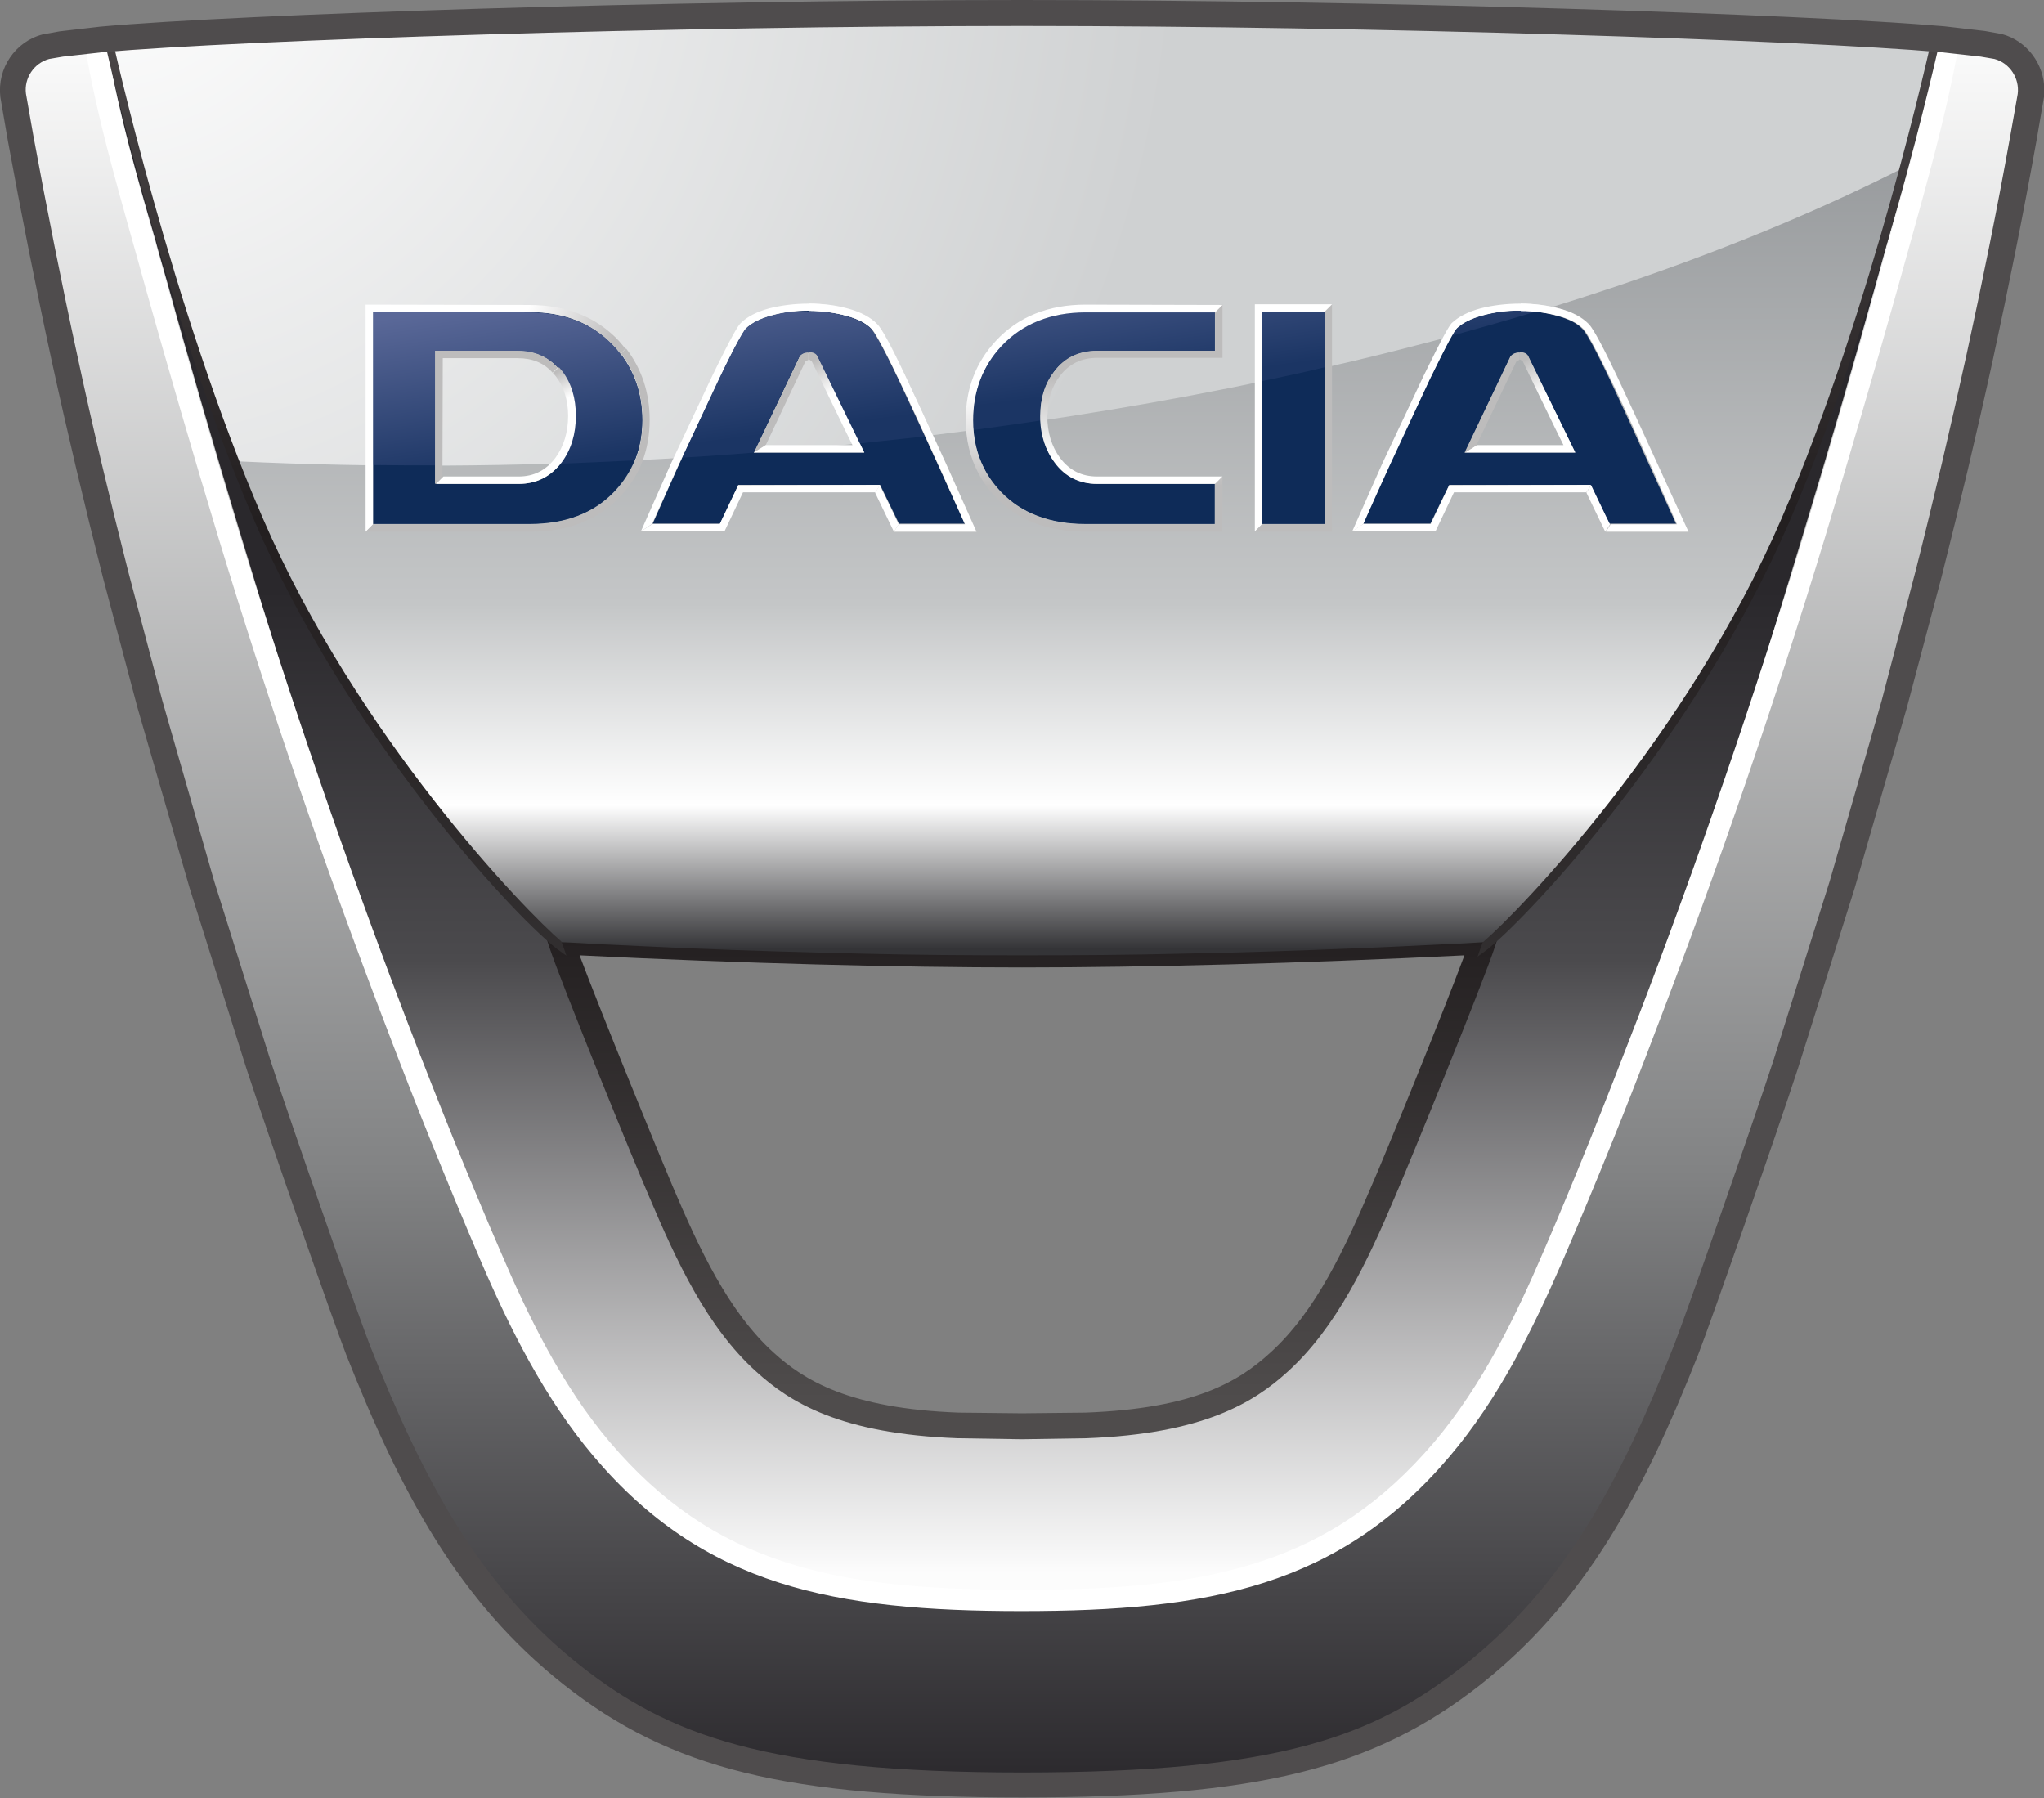 <?xml version="1.0" encoding="utf-8"?>
<!-- Generator: Adobe Illustrator 27.5.0, SVG Export Plug-In . SVG Version: 6.00 Build 0)  -->
<svg version="1.1" id="Layer_1" xmlns="http://www.w3.org/2000/svg" xmlns:xlink="http://www.w3.org/1999/xlink" x="0px" y="0px"
	 viewBox="0 0 606.6 533.6" style="enable-background:new 0 0 606.6 533.6;" xml:space="preserve">
<rect x="0" y="0" width="606.6" height="533.6" fill="#808080" stroke="none"/>
<style type="text/css">
	.st0{fill:url(#SVGID_1_);}
	.st1{fill:url(#SVGID_00000116943398732670327440000000292065401273853623_);}
	.st2{fill:url(#SVGID_00000080907347409279293390000001451098488723530660_);}
	.st3{fill:url(#SVGID_00000064327298832142099450000008793262637827074188_);}
	.st4{fill:url(#SVGID_00000065770776206170673060000004447157121962274471_);}
	.st5{fill:url(#SVGID_00000116952364716621004410000006202137237539435435_);}
	.st6{fill:#0E2B58;}
	.st7{fill:url(#SVGID_00000144331188492609125700000008339184853413411005_);}
	.st8{fill:#BDBCBC;}
	.st9{fill:url(#SVGID_00000070809367094761373460000014124115631703718325_);}
	.st10{fill:url(#SVGID_00000044170500303998283110000009949708669944490903_);}
	.st11{fill:url(#SVGID_00000175302813392268037320000015798474607796627083_);}
	.st12{fill:#FFFFFF;}
	.st13{fill:url(#SVGID_00000002357424635503611600000014424354019122691469_);}
	.st14{fill:url(#SVGID_00000124132928643021313930000010384526720289666460_);}
	.st15{fill:url(#SVGID_00000075882093454278944490000002530095557406211225_);}
	.st16{fill:url(#SVGID_00000075143830293494941820000008929851648154313105_);}
	.st17{fill:url(#SVGID_00000033334168795552350630000009662790709861158279_);}
	.st18{fill:url(#SVGID_00000019647106927511218940000002443407992879888282_);}
	.st19{fill:#4F4C4D;}
</style>
<linearGradient id="SVGID_1_" gradientUnits="userSpaceOnUse" x1="302.725" y1="399.433" x2="303.725" y2="399.433" gradientTransform="matrix(3.220769e-14 525.991 525.991 -3.220769e-14 -209795.359 -159226.828)">
	<stop  offset="0" style="stop-color:#FFFFFF"/>
	<stop  offset="0.653" style="stop-color:#828384"/>
	<stop  offset="1" style="stop-color:#2A282C"/>
</linearGradient>
<path class="st0" d="M30,11.7c-4.3,0.4-8.3,0.8-11.8,1.4c-1.6,0.2-3.7,0.5-4.6,0.8C7,15.5,3.1,22.1,3.9,28.4
	c0.1,0.3,1.7,9.6,2.2,12.5c7.9,43.4,17.3,86.6,28.2,129.4c3.3,13,6.7,25.8,10.3,38.7c2.6,9.5,10.6,37.5,15.4,53.5
	c5.4,17.8,10.9,35.6,16.7,53.3c6.3,19.3,26.1,75.7,29.6,84.7c16.1,41,33.4,72.7,63.4,96.4c29,23,59.9,32.8,133.7,32.8
	c73.8,0,104.6-9.8,133.6-32.8c30.1-23.7,47.2-55.4,63.4-96.4c3.6-9,23.3-65.4,29.6-84.7c5.8-17.7,11.4-35.5,16.8-53.3
	c5.3-17.8,10.4-35.6,15.4-53.5c3.6-12.9,7-25.8,10.3-38.7c10.9-42.8,20.3-85.9,28.2-129.4c0.5-3,2.1-12.2,2.2-12.5
	c0.8-6.3-3.1-12.8-9.7-14.5c-1-0.3-3-0.6-4.6-0.8c-3.9-0.6-7.9-1-11.8-1.4c-40-3.5-167-7.9-273.2-7.9S70.2,8.1,30,11.7 M440.1,279.5
	c-3.7,11.1-25.8,65.3-29.6,74.1c-8.4,19.6-17.1,38.2-31,50.7c-10,9.1-24.3,17.5-57.3,18.7c-6.3,0.3-14.5,0.3-19,0.3
	c-4.5,0-12.7,0-19-0.3c-33-1.2-47.3-9.6-57.3-18.7c-13.9-12.5-22.6-31.1-31-50.7c-3.8-8.9-25.9-63-29.6-74.1
	c45.2,2.3,95.3,3.9,136.8,3.9S395,281.7,440.1,279.5"/>
<linearGradient id="SVGID_00000064331963004718360090000015801446222551122331_" gradientUnits="userSpaceOnUse" x1="302.15" y1="403.516" x2="303.15" y2="403.516" gradientTransform="matrix(2.281180e-14 -372.545 -372.545 -2.281180e-14 150630.969 113033.586)">
	<stop  offset="0" style="stop-color:#FCFCFC"/>
	<stop  offset="0.492" style="stop-color:#4B4A4D"/>
	<stop  offset="0.789" style="stop-color:#2A282C"/>
	<stop  offset="1" style="stop-color:#2A282C"/>
</linearGradient>
<path style="fill:url(#SVGID_00000064331963004718360090000015801446222551122331_);" d="M46,70.8c1.2,4.6,2.5,8.9,3.7,13.2
	c6.8,24.6,14,49.1,21.4,73.6c14.5,47.9,29.6,96.7,48.1,145.3c9.8,25.8,19,48.5,28.1,69.4c8,18.6,18.1,39.8,32.9,57.3
	c15.1,17.7,31.7,29.1,52.4,35.7c18,5.8,39.1,8.2,70.7,8.2s52.7-2.4,70.7-8.3c20.7-6.6,37.3-18,52.4-35.7
	c14.8-17.5,24.9-38.7,32.9-57.3c9.1-20.9,18.2-43.6,28-69.4c18.6-48.6,33.6-97.4,48.1-145.3c7.4-24.4,14.6-49,21.4-73.6
	c1-3.7,2.1-7.5,3.1-11.3c5.3-18.8,10.7-38.1,14.2-56.5c-5,17.5-25,84.2-48.5,138.5c-28.1,65-73.3,117.1-84.5,126.1l-0.5,0.4
	l-1.9,1.3c-0.6,1.7-1.1,3.3-1.3,3.8c-1.1,2.8-2.2,5.5-3.2,8.2c-6.6,17.2-13.5,34.4-20.7,51.4c-4.8,11.2-9.5,22.5-15.4,33.2
	c-5.5,9.9-12,19.4-20.8,26.7c-8.9,7.4-19.5,12-30.8,14.3c-11.8,2.5-24,2.8-36.2,2.9H296c-12.1-0.1-24.3-0.4-36.2-2.9
	c-11.3-2.4-22-6.9-30.8-14.3c-8.7-7.3-15.3-16.8-20.8-26.7c-5.9-10.7-10.6-22-15.4-33.2c-4.8-11.4-9.4-22.8-14-34.2
	c-2.3-5.7-4.5-11.4-6.7-17.2c-1-2.7-2.1-5.5-3.2-8.2c-0.5-1.3-0.9-2.5-1.3-3.8l-1.9-1.3l-0.5-0.4c-11.2-9-57.4-63.5-85.5-128.6
	C56.2,97.4,36.8,31.8,32.2,15.6C35.2,33.1,40.6,52.3,46,70.8"/>
<linearGradient id="SVGID_00000091003671628192303870000004342178778375732626_" gradientUnits="userSpaceOnUse" x1="1076.019" y1="-10.703" x2="1166.402" y2="-10.703" gradientTransform="matrix(6.157 0 0 -6.157 -6600.268 178.924)">
	<stop  offset="0" style="stop-color:#FFFFFF"/>
	<stop  offset="1" style="stop-color:#FFFFFF"/>
</linearGradient>
<path style="fill:url(#SVGID_00000091003671628192303870000004342178778375732626_);" d="M560.1,72.8L557,84.1
	c-6.8,24.6-14,49.1-21.4,73.6c-14.9,48.8-31.4,97.1-49.7,144.8c-9.8,25.5-18.8,48-27.8,68.8c-7.9,18.4-17.9,39.5-32.6,56.8
	c-15,17.6-31.5,28.9-52,35.5c-17.9,5.8-38.9,8.2-70.2,8.2s-52.3-2.4-70.2-8.2c-20.5-6.6-37-17.9-52-35.5
	c-14.7-17.3-24.7-38.4-32.6-56.8c-9-20.8-18.1-43.3-27.9-68.8c-18.2-47.7-34.8-96-49.7-144.8c-7.4-24.4-14.6-49-21.4-73.6
	c-1.2-4.3-2.4-8.6-3.7-13.2c-5.8-20.1-11.6-40.8-14.5-59.3L30,11.7c-1.7,0.1-3.4,0.3-5,0.5c3.6,23.2,11.8,49.9,18.3,73.6
	c6.9,24.6,14.1,49.2,21.5,73.7c14.9,49,31.5,97.4,49.8,145.2c8.8,23.2,18.1,46.2,27.9,69.1c8.9,20.7,19.1,41.1,33.7,58.4
	c32.7,38.6,71.4,45.9,127,45.9c55.6,0,94.3-7.3,127-45.9c14.6-17.2,24.7-37.7,33.7-58.4c9.8-22.8,19.1-45.8,27.9-69.1
	c18.3-47.8,34.9-96.2,49.8-145.2c7.4-24.5,14.6-49.1,21.5-73.7c6.5-23.7,14.3-49.6,18.4-73.6c-1.7-0.2-3.4-0.4-5-0.5l-1.4-0.1
	C571.8,31.3,565.9,52.4,560.1,72.8"/>
<linearGradient id="SVGID_00000084514922997014893470000002003437919176112814_" gradientUnits="userSpaceOnUse" x1="301.589" y1="407.509" x2="302.589" y2="407.509" gradientTransform="matrix(0 -139.493 -139.493 0 57147.824 42485.082)">
	<stop  offset="0" style="stop-color:#4F4C4C"/>
	<stop  offset="1" style="stop-color:#231F20"/>
</linearGradient>
<path style="fill:url(#SVGID_00000084514922997014893470000002003437919176112814_);" d="M439.9,275.7c-50.4,2.4-98.8,3.8-136.6,3.8
	c-37.7,0-86.2-1.4-136.6-3.8l-5.5-0.3l1.7,5.3c3.7,11.3,25.8,65.4,29.7,74.3c8.1,19.1,17.2,38.9,31.9,52.1
	c9.9,9,24.8,18.4,59.7,19.7l19.1,0.3l19.1-0.3c34.9-1.3,49.8-10.7,59.7-19.7c14.6-13.2,23.8-32.9,31.9-52c3.9-9,26-63,29.7-74.3
	l1.7-5.3L439.9,275.7z M434.6,283.5c-6.4,17.3-24.2,60.8-27.6,68.5c-7.8,18.3-16.5,37.2-30,49.4c-9.3,8.5-22.4,16.6-54.9,17.8
	l-18.8,0.2l-18.8-0.2c-32.5-1.2-46-9.7-54.9-17.8c-13.5-12.2-22.2-31.1-30-49.4c-3.3-7.7-21.1-51.2-27.6-68.5
	c48.4,2.4,94.8,3.6,131.3,3.6S386.2,285.9,434.6,283.5"/>
<linearGradient id="SVGID_00000066499445773980310440000003774000013785581972_" gradientUnits="userSpaceOnUse" x1="302.038" y1="404.311" x2="303.038" y2="404.311" gradientTransform="matrix(0 -279.54 -279.54 0 113324.203 84714.961)">
	<stop  offset="0" style="stop-color:#343437"/>
	<stop  offset="4.000000e-03" style="stop-color:#343437"/>
	<stop  offset="0.157" style="stop-color:#FFFFFF"/>
	<stop  offset="0.371" style="stop-color:#C4C6C7"/>
	<stop  offset="1" style="stop-color:#8A8D90"/>
</linearGradient>
<path style="fill:url(#SVGID_00000066499445773980310440000003774000013785581972_);" d="M33,11.5c0,0,12.9,59.3,34.1,116.3l0.1,0.1
	h-0.1c3.3,8.9,6.9,17.7,10.5,26.3c27.6,63.9,76.4,114.8,88.9,125.4c3.3,0.1,8.1,0.4,11.4,0.6c8.7,0.4,17.5,0.8,26.2,1.2
	c17.2,0.7,34.4,1.2,51.7,1.6c15.9,0.4,31.7,0.5,47.6,0.5c15.9,0,31.7-0.1,47.6-0.5c17.2-0.3,34.4-0.9,51.7-1.6
	c8.7-0.3,17.5-0.8,26.2-1.2c3.3-0.1,8.1-0.4,11.4-0.6c12.5-10.6,61.3-61.6,88.9-125.4c14.7-34.1,26.5-72.7,34.3-101.2l-0.1,0.1
	l0.1-0.1c6.6-24.5,10.4-41.4,10.4-41.4c-90-5.5-180.2-7.6-270.4-7.7C213.1,3.8,123,6,33,11.5"/>
<radialGradient id="SVGID_00000168817197339286670090000015033241889320381070_" cx="1076.985" cy="33.322" r="56.281" gradientTransform="matrix(6.157 0 0 -6.157 -6600.268 178.924)" gradientUnits="userSpaceOnUse">
	<stop  offset="0" style="stop-color:#FFFFFF"/>
	<stop  offset="0.924" style="stop-color:#CFD1D2"/>
	<stop  offset="1" style="stop-color:#CFD1D2"/>
</radialGradient>
<path style="fill:url(#SVGID_00000168817197339286670090000015033241889320381070_);" d="M33,11.4L33,11.4
	c0,0.1,12.9,59.4,34.1,116.4l0.1,0.1h-0.1c1.2,3,2.3,6,3.5,9c40.2,1.9,82.2,1.7,125.5-0.7c147.5-8.2,278.6-40.8,368-86
	c6.2-23,9.7-38.7,9.7-38.7c-42.9-3.5-166.6-7.7-270.4-7.7C199.6,3.8,75.9,7.9,33,11.4"/>
<path class="st6" d="M240.1,92.2c-4,0-7.8,0.6-11.2,1.5c-3.3,0.9-5.8,2.2-7.5,3.8c-0.6,0.7-2.7,3.9-8.1,15l-12.1,26l-7.5,16.9h20
	c0.5-1.1,5.4-11.5,5.4-11.5h42.1l5.6,11.5h19.6c-1.2-2.6-7.7-16.9-7.7-16.9c-5-11-8.9-19.8-11.9-26.2c-5.6-11.7-7.5-14.2-8.1-14.8
	c-1.6-1.7-4.2-2.9-7.5-3.8C247.8,92.8,244,92.2,240.1,92.2L240.1,92.2z M451.1,92.2c-4,0-7.8,0.6-11.2,1.5c-3.3,0.9-6,2.2-7.7,3.8
	c-0.7,0.7-2.5,3.9-7.9,15l-12.3,26c0,0-6.4,14.4-7.5,16.9h20c0.5-1.1,5.6-11.5,5.6-11.5h41.9l5.6,11.5h19.8
	c-1.2-2.6-7.7-16.9-7.7-16.9c-5-11-9.1-19.8-12.1-26.2c-5.6-11.7-7.4-14.2-8.1-14.8c-1.6-1.7-4.2-2.9-7.5-3.8
	C458.7,92.8,455.1,92.2,451.1,92.2L451.1,92.2z M110.7,92.6v62.9h46.4c10.7,0,19.1-3.2,25.2-9.6c5.4-5.7,8.3-12.7,8.3-21.2
	c0-8.6-2.9-16.1-8.5-22.1c-6.2-6.7-14.6-10-25-10L110.7,92.6z M322.2,92.6c-10.4,0-18.8,3.3-25,10c-5.6,6-8.5,13.5-8.5,22.1
	c0,8.4,2.8,15.4,8.3,21.2c6.1,6.4,14.6,9.6,25.2,9.6h38.3v-11.9h-34.8c-5.3,0-9.6-2.1-12.7-6.3c-2.8-3.8-4.2-8.5-4.2-13.9
	c0-5.2,1.3-9.5,4-13.1c3.1-4,7.5-6.2,12.9-6.2h34.8V92.6L322.2,92.6z M374.5,92.6v62.9h18.7V92.6L374.5,92.6z M129.2,104.1h24.6
	c5.4,0,9.6,2.1,12.7,6.2c2.7,3.5,4.2,7.9,4.2,13.1c0,5.4-1.4,10.1-4.2,13.9c-3.2,4.3-7.4,6.3-12.7,6.3h-24.6L129.2,104.1z
	 M240.1,104.7c1.8,0,2.5,0.8,2.7,1.3l13.7,28.3h-32.7l13.5-28.5C237.7,105,238.7,104.7,240.1,104.7z M451.1,104.7
	c1.8,0,2.3,0.8,2.5,1.3l13.9,28.3h-32.7l13.5-28.5C448.8,105,449.8,104.7,451.1,104.7L451.1,104.7z"/>
<linearGradient id="SVGID_00000049904686995180499180000014969680035676239011_" gradientUnits="userSpaceOnUse" x1="302.594" y1="382.798" x2="303.594" y2="382.798" gradientTransform="matrix(6.545 48.621 48.621 -6.545 -20315.002 -12134.225)">
	<stop  offset="0" style="stop-color:#5A6898"/>
	<stop  offset="1" style="stop-color:#1B3564"/>
</linearGradient>
<path style="fill:url(#SVGID_00000049904686995180499180000014969680035676239011_);" d="M439.8,93.7c-3.2,0.9-5.8,2.2-7.5,3.9
	c-0.5,0.6-0.9,1.3-1.3,2c8.3-2.3,16.5-4.6,24.7-7.1c-1.5-0.1-3-0.3-4.6-0.3C447,92.2,443.3,92.7,439.8,93.7 M228.8,93.7
	c-3.3,0.9-5.9,2.2-7.5,3.9c-0.6,0.6-2.6,3.8-8,15l-10.9,23.2c7.1-0.4,14.2-0.9,21.3-1.5l13.5-28.4c0.6-0.8,1.5-1.2,2.9-1.2
	c1.8,0,2.4,0.8,2.6,1.4l12.3,25.5c6.5-0.7,13-1.4,19.5-2.1c-2.5-5.7-5.2-11.3-7.9-16.9c-5.6-11.7-7.4-14.3-8-14.9
	c-1.7-1.7-4.2-3-7.5-3.9c-3.6-1-7.4-1.5-11.2-1.4C236,92.2,232.2,92.7,228.8,93.7 M374.6,92.6v20.5c6.2-1.3,12.4-2.6,18.5-4.1V92.6
	H374.6z M322.2,92.6c-10.4,0-18.8,3.3-25,10c-5.5,6-8.4,13.4-8.4,22.1c0,1,0.1,1.9,0.1,2.9c6.6-0.9,13.3-1.8,19.8-2.8l-0.1-1.4
	c0-5.2,1.5-9.6,4.2-13.2c3.1-4.1,7.4-6.1,12.8-6.1h34.9V92.6L322.2,92.6 M110.7,92.6V138c6.1,0.1,12.3,0.1,18.5,0.1v-33.9h24.5
	c5.4,0,9.8,2,12.8,6.1c2.7,3.5,4.1,8,4.1,13.2c0,5.4-1.4,10-4.2,13.8l-0.2,0.3c7.3-0.3,14.7-0.6,22.2-1c1.5-3.8,2.2-7.8,2.2-11.8
	c0-8.7-2.8-16.1-8.4-22.1c-6.2-6.6-14.6-10-25-10L110.7,92.6"/>
<path class="st8" d="M131.4,106.3h22.3c4.3,0,7.7,1.4,10.3,4.3l1.5-1.5c-3-3.3-7-5-11.9-5h-24.5v39.5l2.2-2.2"/>
<linearGradient id="SVGID_00000089549536717894492130000000768475825280211882_" gradientUnits="userSpaceOnUse" x1="338.87" y1="501.556" x2="339.87" y2="501.556" gradientTransform="matrix(-3.942 -7.438 -7.438 3.942 5215.25 671.976)">
	<stop  offset="0" style="stop-color:#FFFFFF"/>
	<stop  offset="1" style="stop-color:#BDBCBC"/>
</linearGradient>
<path style="fill:url(#SVGID_00000089549536717894492130000000768475825280211882_);" d="M164.1,110.7l0.8,0.9
	c2.4,3.1,3.7,7.1,3.7,11.8c0,4.9-1.3,9.1-3.8,12.5c-2.8,3.7-6.4,5.5-10.9,5.5h-22.3l-2.2,2.2h24.5c5.3,0,9.6-2.2,12.8-6.4
	c2.8-3.8,4.2-8.4,4.2-13.8c0-5.2-1.3-9.6-4-13.2l-1-1.2L164.1,110.7z"/>
<linearGradient id="SVGID_00000119832068859451456750000009808804888292808836_" gradientUnits="userSpaceOnUse" x1="274.008" y1="384.569" x2="275.008" y2="384.569" gradientTransform="matrix(25.279 10.299 10.299 -25.279 -10744.947 7025.938)">
	<stop  offset="0" style="stop-color:#FFFFFF"/>
	<stop  offset="1" style="stop-color:#BDBCBC"/>
</linearGradient>
<path style="fill:url(#SVGID_00000119832068859451456750000009808804888292808836_);" d="M108.5,90.4v67.4l2.2-2.2v-63h46.4
	c10.5,0,18.8,3.4,25,10c0.8,0.8,1.4,1.6,2,2.4l1.5-1.5c-0.6-0.8-1.2-1.5-1.9-2.3c-6.6-7.1-15.6-10.7-26.7-10.7L108.5,90.4z"/>
<path class="st8" d="M184,147.4c5.8-6.1,8.8-13.8,8.8-22.8c0-8.1-2.4-15.2-7-21.2l-1.5,1.5c4.2,5.6,6.4,12.2,6.4,19.7
	c0,8.5-2.7,15.6-8.2,21.3c-6.1,6.4-14.6,9.7-25.2,9.7h-46.5l-2.2,2.2h48.6C168.5,157.8,177.5,154.3,184,147.4"/>
<linearGradient id="SVGID_00000119079571519416613180000004760898428122250124_" gradientUnits="userSpaceOnUse" x1="259.842" y1="382.716" x2="260.842" y2="382.716" gradientTransform="matrix(18.668 5.124 5.124 -18.668 -6581.378 5940.391)">
	<stop  offset="0" style="stop-color:#FFFFFF"/>
	<stop  offset="1" style="stop-color:#BDBCBC"/>
</linearGradient>
<path style="fill:url(#SVGID_00000119079571519416613180000004760898428122250124_);" d="M228.3,91.5c-3.7,1-6.6,2.5-8.5,4.4
	c-0.8,0.8-2.4,3.3-8.4,15.6l-12.3,26.1l-8.9,20.1l3.3-2.2c1.2-2.6,7.6-16.9,7.6-16.9l12.3-26.2c5.3-11.1,7.3-14.3,7.9-15
	c1.7-1.6,4.3-2.9,7.5-3.8c3.7-1,7.4-1.5,11.2-1.4h0.1c3.7,0,7.4,0.5,11,1.5c3.3,0.9,5.9,2.1,7.5,3.9c0.5,0.6,2.4,3.2,8,14.9
	c4.1,8.7,8.1,17.4,12.1,26.1c0,0,6.5,14.4,7.7,17h-19.7l-1.4,2.2h24.5l-9-20.1c-4-8.8-8-17.5-12.1-26.2c-6-12.3-7.7-14.8-8.5-15.5
	c-1.9-1.9-4.7-3.4-8.4-4.4c-3.8-1-7.7-1.5-11.6-1.5h-0.1C235.8,90.1,231.9,90.6,228.3,91.5"/>
<path class="st12" d="M280.8,137.7c-5-11-9.1-19.8-12.1-26.2c-5.9-12.4-7.7-14.8-8.5-15.5c-1.9-1.9-4.7-3.4-8.4-4.4
	c-3.6-1-7.5-1.5-11.6-1.5v2.2c3.9,0,7.6,0.5,11,1.4c3.3,0.9,5.8,2.2,7.5,3.9c0.6,0.6,2.4,3.2,8,14.9c3.1,6.4,7.1,15.1,12.1,26.1
	l7.6,17h-19.7l-1.4,2.2h24.5"/>
<path class="st12" d="M219.1,144l-5.5,11.5h-20l-3.4,2.2l1.7,0H215l5.5-11.6h39.3l1.4-2.2"/>
<path class="st8" d="M239,107.3l0.9-0.5v-2.2c-1.2,0-2.1,0.5-2.6,1.3l-13.6,28.5l3.5-2.2C228.5,129.4,239,107.3,239,107.3"/>
<linearGradient id="SVGID_00000166646267787940587730000006865388805252524183_" gradientUnits="userSpaceOnUse" x1="326.97" y1="477.153" x2="327.97" y2="477.153" gradientTransform="matrix(-4.909 -10.131 -10.131 4.909 6673.719 1092.885)">
	<stop  offset="0" style="stop-color:#FFFFFF"/>
	<stop  offset="1" style="stop-color:#BDBCBC"/>
</linearGradient>
<path style="fill:url(#SVGID_00000166646267787940587730000006865388805252524183_);" d="M239.9,104.6v2.1h0.2l0.8,0.5
	c0,0,10.7,22.2,12.1,24.9h-25.8l-3.5,2.2h32.8l-13.8-28.3c-0.2-0.6-0.8-1.5-2.6-1.5H239.9 M242.7,106L242.7,106l0.1,0.1L242.7,106z"
	/>
<path class="st12" d="M261.1,144l-1.4,2.2c0.5,1.1,5.6,11.6,5.6,11.6l1.4-2.2C266.2,154.5,261.1,144,261.1,144"/>
<linearGradient id="SVGID_00000160894510960220680430000014301531030829842854_" gradientUnits="userSpaceOnUse" x1="297.342" y1="437.707" x2="298.342" y2="437.707" gradientTransform="matrix(0 -24.34 -24.34 0 10989.738 7373.281)">
	<stop  offset="0" style="stop-color:#FFFFFF"/>
	<stop  offset="1" style="stop-color:#BDBCBC"/>
</linearGradient>
<path style="fill:url(#SVGID_00000160894510960220680430000014301531030829842854_);" d="M360.6,92.5v11.6h-35
	c-5.4,0-9.7,2-12.7,6.1c-2.8,3.5-4.2,8-4.2,13.2v1.2c0.2,4.8,1.6,9,4.2,12.5c3.1,4.3,7.4,6.5,12.7,6.5h35l2.2-2.2h-37.2
	c-4.6,0-8.2-1.8-11-5.5c-2.5-3.4-3.8-7.6-3.8-12.5l0.1-0.6c0.1-4.4,1.3-8.2,3.7-11.3c2.7-3.5,6.3-5.3,11-5.3h37.2V90.4L360.6,92.5"
	/>
<linearGradient id="SVGID_00000067218525800753530660000000760802632754905520_" gradientUnits="userSpaceOnUse" x1="307.077" y1="368.476" x2="308.077" y2="368.476" gradientTransform="matrix(0 27.272 27.272 0 -9724.353 -8257.691)">
	<stop  offset="0" style="stop-color:#FFFFFF"/>
	<stop  offset="1" style="stop-color:#BDBCBC"/>
</linearGradient>
<path style="fill:url(#SVGID_00000067218525800753530660000000760802632754905520_);" d="M322.2,90.4c-11.1,0-20,3.6-26.6,10.7
	c-6,6.4-9,14.3-9,23.5c0,5.9,1.3,11.2,3.8,15.9c1.3,2.5,3,4.8,5.1,7c6.5,6.9,15.5,10.3,26.7,10.3h40.6v-16.3l-2.2,2.2v11.9h-38.4
	c-10.6,0-19.1-3.2-25.2-9.6c-2-2.1-3.7-4.5-5-7.1c-2.1-4.2-3.2-8.9-3.2-14.2c0-8.6,2.8-16,8.4-22c6.2-6.6,14.6-10,25-10h38.4
	l2.2-2.2L322.2,90.4z"/>
<path class="st12" d="M374.6,92.5h18.5l2.2-2.2h-22.9v67.4l2.2-2.2"/>
<path class="st8" d="M395.3,90.4l-2.2,2.2v63h-18.5l-2.2,2.2h22.9"/>
<linearGradient id="SVGID_00000044158977153772121170000017484091796580358547_" gradientUnits="userSpaceOnUse" x1="259.1" y1="381.413" x2="260.1" y2="381.413" gradientTransform="matrix(18.098 5.338 5.338 -18.098 -6283.989 5646.889)">
	<stop  offset="0" style="stop-color:#FFFFFF"/>
	<stop  offset="1" style="stop-color:#BDBCBC"/>
</linearGradient>
<path style="fill:url(#SVGID_00000044158977153772121170000017484091796580358547_);" d="M439.4,91.5c-3.7,1-6.6,2.5-8.6,4.4
	c-0.7,0.8-2.3,3.3-8.3,15.6l-12.3,26.1l-8.9,20.1l3.3-2.2c1.1-2.6,7.6-16.9,7.6-16.9l12.2-26.2c5.4-11.1,7.3-14.3,8-15
	c1.7-1.6,4.2-2.9,7.6-3.8c3.6-1,7.4-1.5,11.2-1.4h0.1c4,0,7.7,0.5,11.1,1.5c3.3,0.9,5.8,2.1,7.5,3.9c0.6,0.6,2.4,3.2,8,14.9
	c4.2,8.6,8.2,17.3,12.1,26.1c0,0,6.4,14.4,7.6,17h-19.7l-1.4,2.2h24.5l-9-20.1c-4-8.8-8-17.5-12.1-26.2c-6-12.3-7.7-14.8-8.5-15.5
	c-1.9-1.9-4.7-3.4-8.5-4.4c-3.8-1-7.7-1.5-11.6-1.5h-0.1C446.9,90.1,443,90.6,439.4,91.5"/>
<path class="st12" d="M430.1,144l-5.5,11.5h-20l-3.4,2.2l1.7,0H426l5.5-11.6h39.3l1.4-2.2"/>
<linearGradient id="SVGID_00000161602977568967071660000006470101114822287280_" gradientUnits="userSpaceOnUse" x1="326.484" y1="477.245" x2="327.484" y2="477.245" gradientTransform="matrix(-4.851 -10.169 -10.169 4.851 6882.138 1127.706)">
	<stop  offset="0" style="stop-color:#FFFFFF"/>
	<stop  offset="1" style="stop-color:#BDBCBC"/>
</linearGradient>
<path style="fill:url(#SVGID_00000161602977568967071660000006470101114822287280_);" d="M450.9,104.6v2.1h0.2l0.8,0.5
	c0,0,10.7,22.2,12.1,24.9h-25.8l-3.5,2.2h32.8l-13.8-28.3c-0.2-0.6-0.8-1.5-2.6-1.5H450.9 M453.7,106L453.7,106l0.1,0.1L453.7,106z"
	/>
<path class="st8" d="M450,107.3l0.9-0.5v-2.2c-1.2,0-2.1,0.5-2.7,1.3l-13.6,28.5l3.5-2.2C439.5,129.4,450,107.3,450,107.3"/>
<path class="st12" d="M491.9,137.7c-5-11-9.1-19.8-12.1-26.2c-5.9-12.4-7.7-14.8-8.5-15.5c-1.9-1.9-4.7-3.4-8.4-4.4
	c-3.6-1-7.5-1.5-11.6-1.5v2.2c3.9,0,7.6,0.5,11.1,1.4c3.3,0.9,5.8,2.2,7.5,3.9c0.6,0.6,2.4,3.2,8.1,14.9c3.1,6.4,7.1,15.1,12.1,26.1
	c0,0,6.5,14.4,7.6,17h-19.7l-1.4,2.2h24.5"/>
<path class="st12" d="M472.2,144l-1.4,2.2c0.5,1.1,5.6,11.6,5.6,11.6l1.4-2.2C477.2,154.5,472.2,144,472.2,144"/>
<linearGradient id="SVGID_00000034808842249158015120000010997360426556211854_" gradientUnits="userSpaceOnUse" x1="302.93" y1="397.967" x2="303.93" y2="397.967" gradientTransform="matrix(0 281.949 281.949 0 -111902.984 -85407.5)">
	<stop  offset="0" style="stop-color:#4F4C4C"/>
	<stop  offset="4.000000e-02" style="stop-color:#494546"/>
	<stop  offset="0.54" style="stop-color:#231F20"/>
	<stop  offset="1" style="stop-color:#322F30"/>
</linearGradient>
<path style="fill:url(#SVGID_00000034808842249158015120000010997360426556211854_);" d="M30.9,11.6L30.9,11.6
	c0.8,3.3,17.9,81.2,44.7,143.2c27.1,62.7,75.4,115.4,89.2,126.4l0.5,0.4c0.1,0,2,1.5,2.8,2c0,0-1-3-1.5-4.2
	c-10.9-9.3-60.6-60.8-88.6-125.6C50.9,91.3,33.5,12.2,33.3,11.4C32.5,11.5,31.6,11.5,30.9,11.6 M528.7,153.9
	c-28,64.8-77.7,116.4-88.6,125.7l-0.1,0.1c-0.4,1-1.5,4.2-1.5,4.2l2.7-2l0.5-0.4c13.7-11.1,62.2-63.9,89.3-126.6
	C557.7,93,575.1,14.9,575.8,11.7v-0.1c-0.8-0.1-1.7-0.1-2.5-0.2C573.1,12.4,555.7,91.4,528.7,153.9"/>
<path class="st19" d="M594,10.1l-0.2,0L594,10.1z M172,494.1c-29.8-23.6-46.4-55-62.2-94.8c-3.5-9-23.4-65.8-29.5-84.5l-16.7-53.2
	L48.2,208L38,169.4c-5.4-21.3-10.5-42.6-15.1-64.1c-4.7-21.6-9-43.3-13-65L7.7,27.8c-0.6-4.6,2.4-9.1,6.9-10.3l4.1-0.7l11.7-1.3
	c41-3.6,169.2-7.8,272.9-7.8c103.7,0,231.8,4.2,272.8,7.8l11.7,1.3l4.1,0.7c4.5,1.2,7.5,5.7,6.9,10.4l-2.2,12.4
	c-3.9,21.8-8.3,43.4-13,65c-4.7,21.4-9.7,42.8-15.1,64.1L558.4,208L543,261.5l-16.7,53.2c-6.1,18.7-26,75.6-29.5,84.5
	c-15.7,39.9-32.3,71.3-62.2,94.9c-26.8,21.2-54.5,31.9-131.3,31.9C226.9,526,198.2,514.8,172,494.1 M29.8,7.9L17.7,9.3l-5,0.9
	C4.5,12.3-0.9,20.3,0.1,28.8l2.2,12.8c4,21.8,8.3,43.6,13,65.3c4.7,21.5,9.8,43,15.2,64.3L40.8,210l15.5,53.6l16.8,53.4
	c6.3,19.3,26,75.7,29.6,84.9c16.2,41,33.4,73.4,64.6,98c31.8,25.1,66.1,33.5,136.1,33.5c69.9,0,104.2-8.5,136-33.5
	c31.2-24.7,48.4-57,64.6-98c3.6-9.2,23.3-65.6,29.6-84.9l16.8-53.4l15.5-53.6l10.3-38.8c5.4-21.4,10.5-42.8,15.2-64.3
	c4.7-21.7,9.1-43.5,13-65.3l2.2-12.8l0.1-2.1c0-7.6-5.1-14.6-12.6-16.6l-5-0.9l-12.1-1.4C535.7,4.2,407.2,0,303.3,0
	C199.4,0,70.9,4.2,29.8,7.9"/>
</svg>
